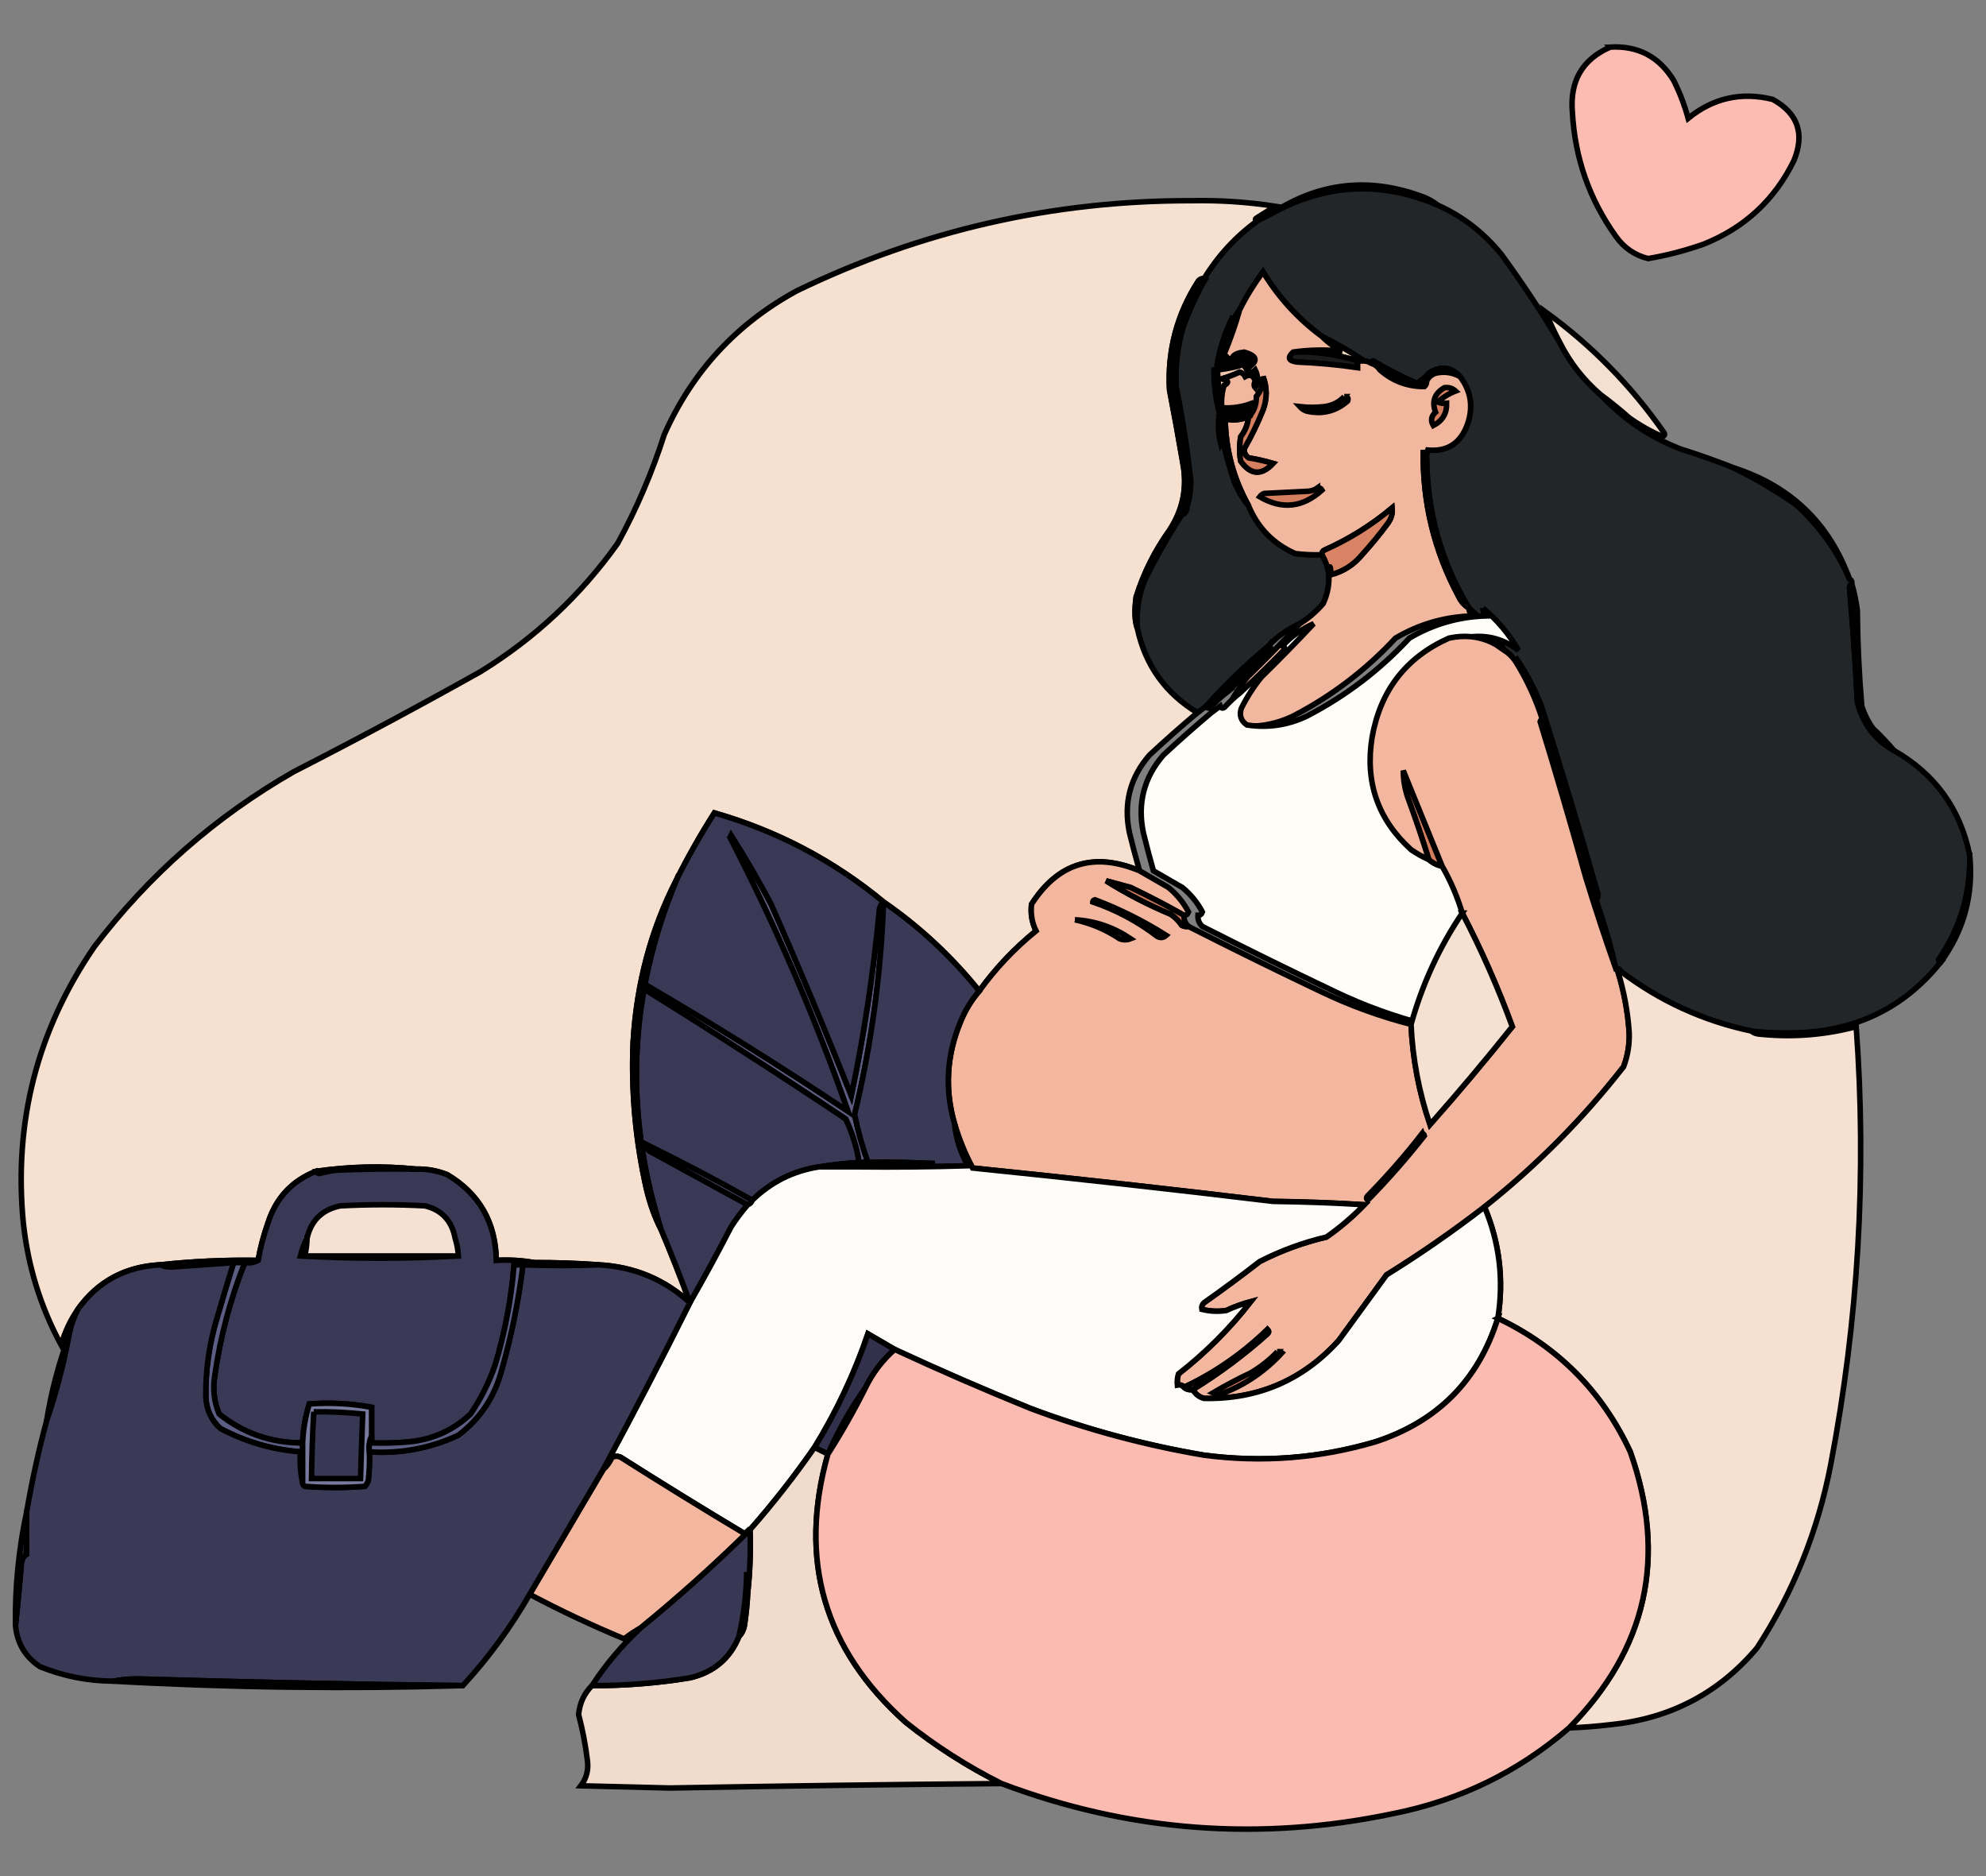 <svg width="360" height="340" xmlns="http://www.w3.org/2000/svg" viewBox="0 0 360 340" clip-rule="evenodd" version="1.1">
 <rect x="0" y="0" width="360" height="340" fill="#808080" stroke="none"/>
 <path stroke="null" id="svg_4" d="m291.889,8.532c5.035,-0.274 8.868,1.744 11.499,6.052c1.101,2.201 1.973,4.487 2.623,6.859c4.535,-3.689 9.647,-4.833 15.332,-3.429c4.563,2.522 5.838,6.221 3.833,11.095c-3.49,7.121 -8.937,12.164 -16.34,15.13c-3.284,1.162 -6.649,2.037 -10.087,2.623c-2.425,-0.604 -4.378,-1.948 -5.85,-4.035c-4.781,-6.682 -7.404,-14.146 -7.868,-22.392c-0.512,-5.71 1.771,-9.677 6.859,-11.902z" fill="#fcbcb2"/>

 <path stroke="null" id="svg_6" d="m260.621,37.178c-10.329,-4.429 -20.415,-3.891 -30.26,1.614c8.699,-5.787 17.978,-6.796 27.839,-3.026c0.9,0.38 1.707,0.851 2.421,1.412l0,0z" fill="#0e0f10"/>

 <path stroke="null" id="svg_8" d="m260.621,37.178c4.499,2.024 8.331,4.982 11.499,8.876c3.825,5.232 7.387,10.611 10.692,16.138c1.808,3.558 4.228,6.651 7.262,9.28c4.047,4.383 8.888,7.678 14.525,9.885c3.312,1.036 6.54,2.18 9.683,3.429c3.736,1.818 7.5,4.037 11.297,6.657c4.349,4.004 7.577,8.509 9.683,13.516c0.339,0.138 0.472,0.407 0.403,0.807c-0.25,0.168 -0.387,0.437 -0.403,0.807c0.605,6.843 1.077,13.702 1.412,20.577c0.956,3.94 3.175,6.899 6.657,8.876c7.436,4.245 12.007,10.566 13.718,18.963c0.19,6.902 -1.695,13.223 -5.648,18.963c0.048,0.245 0.186,0.379 0.403,0.403c-6.165,7.723 -14.234,11.96 -24.208,12.709c-3.369,0.231 -6.73,0.164 -10.087,-0.202c-8.751,-1.841 -16.687,-5.473 -23.804,-10.893c-0.137,-0.338 -0.407,-0.473 -0.807,-0.403c-0.968,-4.246 -2.179,-8.415 -3.631,-12.507c0.444,-0.444 0.508,-0.982 0.202,-1.614c-3.199,-11.211 -6.56,-22.373 -10.087,-33.487c-1.166,-3.003 -2.643,-5.827 -4.438,-8.473c-0.161,0.092 -0.23,0.227 -0.202,0.403c-0.529,-0.796 -1.198,-1.468 -2.017,-2.017c-1.674,-2.933 -3.825,-5.488 -6.455,-7.666c-4.995,-8.278 -7.553,-17.289 -7.666,-27.032c-0.065,-0.554 0.004,-1.092 0.202,-1.614c3.615,0.335 6.036,-1.279 7.262,-4.842c1.009,-3.082 0.541,-5.906 -1.412,-8.473c-1.662,-1.779 -3.546,-1.981 -5.648,-0.605c-0.625,0.763 -1.368,1.369 -2.219,1.816c-2.711,-1.187 -5.334,-2.532 -7.868,-4.035c-0.246,0.05 -0.379,0.184 -0.403,0.403c-0.359,-0.246 -0.763,-0.38 -1.21,-0.403c-2.449,-1.637 -5.003,-3.117 -7.666,-4.438c-4.329,-3.185 -7.892,-7.086 -10.692,-11.7c-1.618,2.163 -3.03,4.449 -4.236,6.859c-0.479,0.634 -0.882,1.307 -1.21,2.017c0.026,-0.177 -0.041,-0.311 -0.202,-0.403c-1.243,2.586 -2.117,5.276 -2.623,8.069c1.901,-0.209 3.784,-0.411 5.648,-0.605c-2.113,0.556 -4.197,1.161 -6.254,1.816c-0.03,2.672 0.306,5.295 1.009,7.868c-0.324,1.793 -0.257,3.608 0.202,5.447c0.195,-0.382 0.262,-0.786 0.202,-1.21c0.602,2.673 1.342,5.363 2.219,8.069c0.681,1.638 1.557,3.118 2.623,4.438c1.662,4.015 4.486,6.907 8.473,8.674c1.61,0.201 3.224,0.269 4.842,0.202c0.577,1.02 0.98,2.096 1.21,3.228c0.178,1.982 -0.161,3.864 -1.009,5.648c-1.251,1.458 -2.663,2.668 -4.236,3.631c-2.171,0.95 -4.055,2.295 -5.648,4.035c-3.99,3.318 -7.757,6.949 -11.297,10.893c-0.538,0.403 -1.076,0.807 -1.614,1.21c-5.845,-3.555 -9.476,-8.666 -10.893,-15.332c-0.237,-3.073 0.234,-6.032 1.412,-8.876c2.026,-4.056 4.245,-7.957 6.657,-11.7c0.555,-0.1 0.892,-0.638 1.009,-1.614c0.392,-1.451 0.594,-2.931 0.605,-4.438c-0.615,-5.688 -1.489,-11.336 -2.623,-16.945c-0.227,-3.696 0.176,-7.327 1.21,-10.893c1.068,-2.941 2.346,-5.765 3.833,-8.473c0,-0.134 0,-0.269 0,-0.403c2.531,-4.145 5.759,-7.641 9.683,-10.49c0.815,-0.415 1.622,-0.819 2.421,-1.21c9.844,-5.505 19.931,-6.043 30.26,-1.614l0,-0z" fill="#222629"/>

 <path stroke="null" id="svg_10" d="m227.941,40.002c-3.924,2.849 -7.152,6.345 -9.683,10.49c-0.402,-0.035 -0.738,0.1 -1.009,0.403c-3.891,6.024 -5.64,12.614 -5.245,19.77c0.859,4.429 1.666,8.867 2.421,13.314c0.821,4.364 0.014,8.399 -2.421,12.104c-2.658,3.701 -4.675,7.736 -6.052,12.104c-0.329,2.451 -0.261,4.334 0.202,5.648c1.418,6.666 5.049,11.776 10.893,15.332c-2.933,2.46 -5.825,5.015 -8.674,7.666c-3.54,4.072 -4.75,8.779 -3.631,14.121c0.566,2.303 1.172,4.589 1.816,6.859c-8.247,-3.437 -14.77,-1.42 -19.568,6.052c-0.2,1.729 0.069,3.343 0.807,4.842c-3.954,3.212 -7.383,6.843 -10.288,10.893c-5.023,-6.235 -10.806,-11.614 -17.349,-16.138c-9.022,-7.472 -19.244,-12.851 -30.663,-16.138c-2.507,3.941 -4.793,7.975 -6.859,12.104c-4.62,9.002 -7.243,18.82 -7.868,29.453c-0.377,8.979 0.43,17.856 2.421,26.628c0.671,2.775 1.545,5.196 2.623,7.262c1.846,4.37 3.594,8.808 5.245,13.314c-4.637,-4.24 -10.151,-6.526 -16.542,-6.859c-3.894,-0.282 -7.794,-0.416 -11.7,-0.403c-2.209,-0.399 -4.495,-0.533 -6.859,-0.403c-0.111,-6.887 -3.07,-12.064 -8.876,-15.533c-1.816,-0.723 -3.699,-1.059 -5.648,-1.009c-6.019,-0.615 -12.071,-0.481 -18.156,0.403c-4.334,1.712 -7.226,4.806 -8.674,9.28c-0.796,2.242 -1.401,4.528 -1.816,6.859c-5.937,-0.099 -11.855,0.17 -17.752,0.807c-6.346,0.322 -11.322,3.012 -14.928,8.069c-1.348,1.941 -2.356,4.093 -3.026,6.455c-3.743,-6.925 -6.029,-14.322 -6.859,-22.19c-1.75,-18.287 2.554,-34.963 12.911,-50.029c9.901,-12.995 21.938,-23.552 36.11,-31.672c11.438,-5.853 22.735,-11.905 33.891,-18.156c9.836,-6.07 18.107,-13.804 24.813,-23.199c3.446,-6.297 6.27,-12.887 8.473,-19.77c5.066,-11.387 13.069,-20.062 24.006,-26.023c22.584,-10.946 46.455,-16.393 71.615,-16.34c5.074,-0.101 10.119,0.235 15.13,1.009c-1.077,0.673 -2.15,1.345 -3.228,2.017c-0.5,0.278 -0.5,0.48 0,0.605l-0,0z" fill="#f6e1d1"/>

 <path stroke="null" id="svg_12" d="m224.713,56.14c-0.775,2.729 -1.717,5.419 -2.824,8.069c0.3,0.275 0.568,0.544 0.807,0.807c-0.592,0.32 -1.13,0.32 -1.614,0c0.81,-2.296 1.617,-4.582 2.421,-6.859c0.328,-0.711 0.731,-1.383 1.21,-2.017l0,0z" fill="#efdac9"/>

 <path stroke="null" id="svg_14" d="m239.641,60.982c2.663,1.321 5.217,2.801 7.666,4.438c-0.403,0 -0.807,0 -1.21,0c-3.789,-1.214 -7.69,-1.752 -11.7,-1.614c2.667,-0.401 5.624,-0.468 8.876,-0.202c-1.38,-0.685 -2.59,-1.559 -3.631,-2.623l-0,0z" fill="#edd8c2"/>

 <path stroke="null" id="svg_16" d="m290.074,71.472c-3.034,-2.629 -5.455,-5.721 -7.262,-9.28c-1.005,-1.871 -1.88,-3.754 -2.623,-5.648c8.356,6.068 15.481,13.331 21.383,21.787c0.278,0.336 0.21,0.604 -0.202,0.807c-2.146,-0.939 -4.164,-2.082 -6.052,-3.429c-1.707,-1.508 -3.454,-2.92 -5.245,-4.236l0,0z" fill="#f4e0d0"/>

 <path stroke="null" id="svg_18" d="m234.396,63.806c4.01,-0.138 7.912,0.4 11.7,1.614c0,0.403 0,0.807 0,1.21c-3.611,-0.523 -7.242,-0.859 -10.893,-1.009c-1.626,-0.186 -1.896,-0.791 -0.807,-1.816l0,0z" fill="#1b1a1c"/>

 <path stroke="null" id="svg_20" d="m223.503,58.158c-0.804,2.277 -1.611,4.563 -2.421,6.859c0.484,0.32 1.022,0.32 1.614,0c0.4,0.069 0.669,-0.065 0.807,-0.403c1.084,-0.066 2.159,0.001 3.228,0.202c0.537,0.269 0.537,0.538 0,0.807c-1.956,0.729 -3.973,1.2 -6.052,1.412c0.121,2.425 0.323,4.846 0.605,7.262c0.497,0.245 1.034,0.38 1.614,0.403c1.408,-0.313 2.82,-0.582 4.236,-0.807c-0.113,0.516 -0.383,0.919 -0.807,1.21c-1.737,0.255 -3.485,0.456 -5.245,0.605c0.381,1.097 0.515,2.24 0.403,3.429c0.06,0.424 -0.007,0.828 -0.202,1.21c-0.459,-1.839 -0.526,-3.654 -0.202,-5.447c-0.703,-2.573 -1.039,-5.195 -1.009,-7.868c2.056,-0.654 4.141,-1.26 6.254,-1.816c-1.864,0.194 -3.747,0.396 -5.648,0.605c0.505,-2.794 1.379,-5.483 2.623,-8.069c0.161,0.092 0.228,0.227 0.202,0.403l0,0z" fill="#14100f"/>

 <path stroke="null" id="svg_22" d="m250.131,67.034c1.925,0.759 3.805,1.633 5.648,2.623c1.077,0.336 2.017,0.134 2.824,-0.605c0.036,0.402 -0.101,0.738 -0.403,1.009c-3.066,0.013 -5.757,-0.995 -8.069,-3.026l-0,0z" fill="#ead8c9"/>

 <path stroke="null" id="svg_24" d="m218.258,50.492c0,0.134 0,0.269 0,0.403c-4.515,6.087 -6.33,12.945 -5.447,20.577c0.608,3.642 1.281,7.274 2.017,10.893c0.392,3.679 0.19,7.31 -0.605,10.893c-2.412,3.744 -4.631,7.644 -6.657,11.7c-1.179,2.844 -1.649,5.803 -1.412,8.876c-0.463,-1.315 -0.531,-3.197 -0.202,-5.648c1.377,-4.368 3.394,-8.402 6.052,-12.104c2.434,-3.705 3.241,-7.74 2.421,-12.104c-0.755,-4.447 -1.562,-8.885 -2.421,-13.314c-0.395,-7.155 1.354,-13.745 5.245,-19.77c0.271,-0.303 0.607,-0.438 1.009,-0.403l-0,0z" fill="#f5f3ed"/>

 <path stroke="null" id="svg_26" d="m227.134,73.893c-1.416,0.225 -2.829,0.494 -4.236,0.807c-0.579,-0.024 -1.117,-0.158 -1.614,-0.403c-0.282,-2.416 -0.484,-4.837 -0.605,-7.262c2.079,-0.212 4.096,-0.683 6.052,-1.412c0.537,-0.269 0.537,-0.538 0,-0.807c-1.069,-0.201 -2.144,-0.268 -3.228,-0.202c0.318,-0.426 0.99,-0.695 2.017,-0.807c2.501,0.706 2.635,1.714 0.403,3.026c0.464,0.704 1.001,0.771 1.614,0.202c0.537,1.076 0.537,2.152 0,3.228c-0.258,-0.29 -0.258,-0.693 0,-1.21c-0.339,-1.013 -0.944,-1.282 -1.816,-0.807c-0.21,-0.41 -0.545,-0.679 -1.009,-0.807c-1.045,0.483 -2.121,0.886 -3.228,1.21c1.25,0.28 1.384,0.683 0.403,1.21c-0.398,1.319 -0.533,2.664 -0.403,4.035c1.889,0.127 3.704,-0.142 5.447,-0.807c0.186,0.24 0.254,0.509 0.202,0.807l-0,-0z" fill="#f0c6af"/>

 <path stroke="null" id="svg_28" d="m248.517,65.823c0.024,-0.219 0.157,-0.353 0.403,-0.403c2.534,1.502 5.156,2.847 7.868,4.035c0.851,-0.447 1.594,-1.052 2.219,-1.816c2.102,-1.376 3.986,-1.174 5.648,0.605c-1.372,-0.76 -2.852,-0.962 -4.438,-0.605c-0.734,0.266 -1.275,0.737 -1.614,1.412c-0.807,0.74 -1.747,0.941 -2.824,0.605c-1.844,-0.989 -3.724,-1.863 -5.648,-2.623c-0.379,-0.595 -0.916,-0.998 -1.614,-1.21l-0,0z" fill="#0f0a0a"/>

 <path stroke="null" id="svg_30" d="m218.258,50.895c-1.487,2.707 -2.765,5.531 -3.833,8.473c-1.034,3.566 -1.438,7.197 -1.21,10.893c1.133,5.609 2.008,11.257 2.623,16.945c-0.011,1.507 -0.213,2.987 -0.605,4.438c-0.117,0.976 -0.453,1.514 -1.009,1.614c0.795,-3.583 0.997,-7.214 0.605,-10.893c-0.737,-3.62 -1.409,-7.251 -2.017,-10.893c-0.884,-7.631 0.932,-14.49 5.447,-20.577l-0,0z" fill="#151414"/>

 <path stroke="null" id="svg_32" d="m239.641,60.982c1.041,1.063 2.251,1.937 3.631,2.623c-3.252,-0.266 -6.209,-0.199 -8.876,0.202c-1.089,1.024 -0.819,1.63 0.807,1.816c3.651,0.149 7.282,0.485 10.893,1.009c0,-0.403 0,-0.807 0,-1.21c0.403,0 0.807,0 1.21,0c0.448,0.023 0.851,0.157 1.21,0.403c0.698,0.212 1.235,0.616 1.614,1.21c2.312,2.031 5.003,3.039 8.069,3.026c0.303,-0.271 0.44,-0.607 0.403,-1.009c0.339,-0.675 0.88,-1.146 1.614,-1.412c1.586,-0.357 3.066,-0.155 4.438,0.605c1.953,2.566 2.421,5.391 1.412,8.473c-1.227,3.563 -3.647,5.177 -7.262,4.842c-0.198,0.522 -0.266,1.06 -0.202,1.614c-0.319,-0.447 -0.52,-0.985 -0.605,-1.614c-0.173,9.439 1.977,18.315 6.455,26.628c0.424,0.855 1.029,1.527 1.816,2.017c0.004,0.612 0.274,1.083 0.807,1.412c-5.076,0.123 -9.784,1.469 -14.121,4.035c-5.382,5.791 -11.571,10.498 -18.559,14.121c-3.466,1.657 -7.097,2.194 -10.893,1.614c-1.092,-0.752 -1.429,-1.761 -1.009,-3.026c1.009,-2.02 2.219,-3.903 3.631,-5.648c3.252,-3.185 6.415,-6.413 9.481,-9.683c1.573,-0.963 2.986,-2.173 4.236,-3.631c0.847,-1.784 1.186,-3.667 1.009,-5.648c0.218,-1.482 0.355,-1.347 0.403,0.403c2.251,-0.591 4.135,-1.801 5.648,-3.631c1.642,-1.809 3.191,-3.691 4.64,-5.648c0.641,-0.867 0.912,-1.809 0.807,-2.824c-3.736,3.127 -7.835,5.682 -12.306,7.666c-0.323,0.184 -0.456,0.453 -0.403,0.807c-1.618,0.067 -3.232,-0 -4.842,-0.202c-3.986,-1.768 -6.81,-4.659 -8.473,-8.674c-2.737,-4.896 -4.149,-10.141 -4.236,-15.735c1.426,0.323 2.836,0.188 4.236,-0.403c-0.113,1.352 -0.585,2.563 -1.412,3.631c-0.269,1.48 -0.269,2.959 0,4.438c1.787,2.506 3.736,2.64 5.85,0.403c-1.456,-0.422 -2.937,-0.759 -4.438,-1.009c-0.561,-0.386 -0.831,-0.924 -0.807,-1.614c1.291,-2.249 2.437,-4.603 3.429,-7.061c0.75,-2.035 0.75,-4.052 0,-6.052c0.036,1.394 -0.367,2.605 -1.21,3.631c0.02,1.281 -0.315,2.357 -1.009,3.228c-0.133,0 -0.27,0 -0.403,0c0.424,-0.291 0.694,-0.695 0.807,-1.21c0.052,-0.298 -0.016,-0.567 -0.202,-0.807c-1.743,0.665 -3.557,0.934 -5.447,0.807c-0.129,-1.371 0.005,-2.716 0.403,-4.035c0.981,-0.527 0.846,-0.93 -0.403,-1.21c1.107,-0.324 2.183,-0.727 3.228,-1.21c0.464,0.128 0.799,0.397 1.009,0.807c0.871,-0.475 1.477,-0.206 1.816,0.807c-0.258,0.517 -0.258,0.921 0,1.21c0.537,-1.076 0.537,-2.152 0,-3.228c-0.613,0.569 -1.15,0.502 -1.614,-0.202c2.231,-1.312 2.098,-2.32 -0.403,-3.026c-1.027,0.112 -1.7,0.381 -2.017,0.807c-0.138,0.338 -0.407,0.473 -0.807,0.403c-0.238,-0.263 -0.507,-0.532 -0.807,-0.807c1.107,-2.65 2.049,-5.34 2.824,-8.069c1.206,-2.41 2.618,-4.696 4.236,-6.859c2.8,4.615 6.363,8.515 10.692,11.7l0,0z" fill="#f2b79f"/>

 <path stroke="null" id="svg_34" d="m261.831,70.262c0.779,-0.109 1.452,0.093 2.017,0.605c-1.21,0.47 -2.288,1.143 -3.228,2.017c0.52,0.198 1.061,0.265 1.614,0.202c0.048,1.84 -0.759,3.185 -2.421,4.035c-0.516,-0.897 -0.383,-1.704 0.403,-2.421c-0.706,-1.948 -0.169,-3.428 1.614,-4.438l0,0z" fill="#d47d5f"/>

 <path stroke="null" id="svg_36" d="m243.676,71.875c0.617,0.007 0.819,0.276 0.605,0.807c-2.142,1.874 -4.632,2.48 -7.464,1.816c-0.472,-0.169 -0.876,-0.438 -1.21,-0.807c1.461,0.163 2.941,0.163 4.438,0c1.456,-0.19 2.667,-0.796 3.631,-1.816z" fill="#16100f"/>

 <path stroke="null" id="svg_38" d="m226.327,75.103c0.133,0 0.27,0 0.403,0c0,0.269 -0.133,0.403 -0.403,0.403c-1.4,0.592 -2.811,0.727 -4.236,0.403c0.088,5.594 1.5,10.839 4.236,15.735c-1.065,-1.321 -1.941,-2.8 -2.623,-4.438c-0.877,-2.706 -1.617,-5.396 -2.219,-8.069c0.112,-1.189 -0.023,-2.332 -0.403,-3.429c1.76,-0.149 3.509,-0.351 5.245,-0.605l0,-0z" fill="#f2dfcd"/>

 <path stroke="null" id="svg_40" d="m226.327,75.507c0.27,0 0.403,-0.134 0.403,-0.403c0.694,-0.871 1.029,-1.947 1.009,-3.228c0.843,-1.026 1.247,-2.237 1.21,-3.631c0.75,2 0.75,4.017 0,6.052c-0.993,2.457 -2.138,4.811 -3.429,7.061c-0.024,0.69 0.246,1.228 0.807,1.614c1.501,0.25 2.982,0.586 4.438,1.009c-2.114,2.237 -4.063,2.102 -5.85,-0.403c-0.269,-1.48 -0.269,-2.959 0,-4.438c0.827,-1.068 1.299,-2.279 1.412,-3.631l0,0z" fill="#d67f60"/>

 <path stroke="null" id="svg_42" d="m238.834,88.417c0.355,-0.053 0.621,0.082 0.807,0.403c-3.502,3.174 -7.266,3.578 -11.297,1.21c0.214,-0.279 0.48,-0.481 0.807,-0.605c2.691,-0.134 5.378,-0.269 8.069,-0.403c0.629,-0.085 1.166,-0.286 1.614,-0.605l0,0z" fill="#d47f60"/>

 <path stroke="null" id="svg_44" d="m258.604,83.172c0.113,9.743 2.671,18.754 7.666,27.032c-0.787,-0.491 -1.392,-1.163 -1.816,-2.017c-4.478,-8.313 -6.629,-17.189 -6.455,-26.628c0.085,0.629 0.286,1.166 0.605,1.614l0,0z" fill="#ecd3c0"/>

 <path stroke="null" id="svg_46" d="m314.281,84.786c10.317,3.322 17.309,10.047 20.98,20.173c-2.106,-5.007 -5.334,-9.512 -9.683,-13.516c-3.797,-2.62 -7.561,-4.84 -11.297,-6.657z" fill="#121213"/>

 <path stroke="null" id="svg_48" d="m240.851,103.749c-0.23,-1.132 -0.633,-2.208 -1.21,-3.228c-0.052,-0.353 0.081,-0.623 0.403,-0.807c4.47,-1.983 8.57,-4.539 12.306,-7.666c0.105,1.016 -0.165,1.957 -0.807,2.824c-1.448,1.957 -2.998,3.84 -4.64,5.648c-1.513,1.83 -3.397,3.04 -5.648,3.631c-0.048,-1.75 -0.186,-1.885 -0.403,-0.403l-0,-0z" fill="#d88364"/>

 <path stroke="null" id="svg_50" d="m229.958,117.063c0.416,0.16 0.48,0.429 0.202,0.807c-2.57,2.637 -5.193,5.192 -7.868,7.666c-0.177,0.026 -0.311,-0.041 -0.403,-0.202c1.293,-1.158 2.436,-2.435 3.429,-3.833c1.751,-1.279 3.296,-2.758 4.64,-4.438z" fill="#dfa991"/>

 <path stroke="null" id="svg_52" d="m268.791,110.204c2.631,2.178 4.781,4.733 6.455,7.666c-2.965,-2.29 -6.33,-3.029 -10.087,-2.219c-7.767,3.472 -12.406,9.457 -13.919,17.954c-1.319,8.112 1.033,14.903 7.061,20.375c1.033,0.717 2.11,1.322 3.228,1.816c0.694,0.615 1.501,1.019 2.421,1.21c1.529,2.658 2.74,5.483 3.631,8.473c-4.164,6.181 -7.258,12.905 -9.28,20.173c-5.556,-1.427 -10.938,-3.377 -16.138,-5.85c-8.154,-3.875 -16.222,-7.842 -24.208,-11.902c-0.582,-0.533 -0.851,-1.205 -0.807,-2.017c0.402,0.012 0.671,-0.19 0.807,-0.605c-0.9,-1.709 -2.11,-3.189 -3.631,-4.438c-1.787,-1.025 -3.535,-2.034 -5.245,-3.026c-0.644,-2.269 -1.249,-4.556 -1.816,-6.859c-1.119,-5.342 0.091,-10.049 3.631,-14.121c2.85,-2.651 5.741,-5.206 8.674,-7.666c0.538,-0.403 1.076,-0.807 1.614,-1.21c0.16,0.414 0.429,0.481 0.807,0.202c0.899,-0.968 1.841,-1.843 2.824,-2.623c2.675,-2.474 5.297,-5.029 7.868,-7.666c0.278,-0.378 0.214,-0.647 -0.202,-0.807c1.594,-1.74 3.478,-3.084 5.648,-4.035c-3.066,3.27 -6.229,6.498 -9.481,9.683c-1.412,1.746 -2.622,3.629 -3.631,5.648c-0.42,1.265 -0.084,2.274 1.009,3.026c3.797,0.581 7.428,0.043 10.893,-1.614c6.988,-3.623 13.177,-8.33 18.559,-14.121c4.337,-2.566 9.046,-3.911 14.121,-4.035c-0.533,-0.329 -0.803,-0.8 -0.807,-1.412l0,-0z" fill="#fefdf8"/>

 <path stroke="null" id="svg_54" d="m335.665,105.766c0.46,1.58 0.799,3.194 1.009,4.842c0.044,5.799 0.315,11.582 0.807,17.349c0.46,1.457 1.134,2.802 2.017,4.035c1.36,1.292 2.639,2.637 3.833,4.035c-3.482,-1.977 -5.701,-4.936 -6.657,-8.876c-0.335,-6.875 -0.807,-13.733 -1.412,-20.577c0.016,-0.37 0.153,-0.639 0.403,-0.807l0,0z" fill="#111212"/>

 <path stroke="null" id="svg_56" d="m229.958,117.063c-1.344,1.68 -2.889,3.16 -4.64,4.438c-0.994,1.398 -2.137,2.675 -3.429,3.833c0.092,0.161 0.227,0.228 0.403,0.202c-0.983,0.78 -1.925,1.654 -2.824,2.623c-0.378,0.279 -0.647,0.212 -0.807,-0.202c3.54,-3.945 7.307,-7.576 11.297,-10.893z" fill="#f7ddc9"/>

 <path stroke="null" id="svg_58" d="m279.584,130.377c3.389,10.839 6.617,21.733 9.683,32.68c1.452,4.092 2.663,8.261 3.631,12.507c-1.92,-5.424 -3.736,-10.938 -5.447,-16.542c-2.635,-9.446 -5.39,-18.86 -8.271,-28.242c0.048,-0.245 0.186,-0.379 0.403,-0.403l0,-0z" fill="#e7d2c0"/>

 <path stroke="null" id="svg_60" d="m289.267,163.058c-3.066,-10.948 -6.294,-21.841 -9.683,-32.68c-1.178,-3.704 -2.792,-7.201 -4.842,-10.49c-0.028,-0.177 0.04,-0.311 0.202,-0.403c1.795,2.646 3.272,5.47 4.438,8.473c3.526,11.114 6.887,22.277 10.087,33.487c0.307,0.632 0.242,1.17 -0.202,1.614z" fill="#0f0b0b"/>

 <path stroke="null" id="svg_62" d="m261.428,157.006c-0.92,-0.192 -1.727,-0.595 -2.421,-1.21c-1.174,-3.799 -2.453,-7.565 -3.833,-11.297c-0.533,-1.592 -0.803,-3.206 -0.807,-4.842c2.352,5.78 4.704,11.562 7.061,17.349l0,-0z" fill="#d37d5f"/>

 <path stroke="null" id="svg_64" d="m272.725,117.87c0.819,0.549 1.489,1.221 2.017,2.017c2.05,3.289 3.663,6.786 4.842,10.49c-0.218,0.024 -0.355,0.159 -0.403,0.403c2.881,9.383 5.636,18.796 8.271,28.242c1.711,5.604 3.526,11.118 5.447,16.542c0.399,-0.069 0.67,0.065 0.807,0.403c-0.178,-0.026 -0.311,0.041 -0.403,0.202c1.085,3.544 1.759,7.175 2.017,10.893c0.089,2.155 -0.25,4.24 -1.009,6.254c-7.387,9.471 -15.792,17.944 -25.216,25.418c-5.693,4.397 -11.612,8.498 -17.752,12.306c-2.893,3.967 -5.782,7.935 -8.674,11.902c-6.508,7.186 -14.646,10.683 -24.409,10.49c-0.934,-0.259 -1.606,-0.797 -2.017,-1.614c4.764,-2.94 9.272,-6.302 13.516,-10.087c0.27,-0.269 0.27,-0.538 0,-0.807c-4.47,4.351 -9.512,7.847 -15.13,10.49c-0.286,-0.365 -0.69,-0.499 -1.21,-0.403c-0.065,-0.685 0.002,-1.358 0.202,-2.017c4.909,-3.833 9.28,-8.204 13.113,-13.113c-1.481,0.397 -2.958,0.935 -4.438,1.614c-1.494,0.234 -2.973,0.166 -4.438,-0.202c-0.088,-0.474 0.046,-0.878 0.403,-1.21c3.419,-2.41 6.782,-4.898 10.087,-7.464c3.853,-1.972 7.888,-3.451 12.104,-4.438c2.465,-1.723 4.749,-3.673 6.859,-5.85c-5.507,-0.336 -11.023,-0.538 -16.542,-0.605c-18.14,-2.184 -36.295,-4.201 -54.467,-6.052c-1.362,-2.547 -2.438,-5.17 -3.228,-7.868c-1.847,-6.253 -1.511,-12.44 1.009,-18.559c0.85,-2.11 1.993,-3.993 3.429,-5.648c2.905,-4.05 6.334,-7.682 10.288,-10.893c-0.738,-1.498 -1.007,-3.112 -0.807,-4.842c4.798,-7.472 11.321,-9.489 19.568,-6.052c1.71,0.992 3.458,2.001 5.245,3.026c1.521,1.25 2.731,2.729 3.631,4.438c-0.136,0.416 -0.405,0.617 -0.807,0.605c-3.143,-1.774 -6.37,-3.455 -9.683,-5.043c-1.523,-0.421 -3.003,-0.824 -4.438,-1.21c3.723,2.332 7.623,4.35 11.7,6.052c0.807,0.538 1.48,1.21 2.017,2.017c0.382,0.195 0.786,0.262 1.21,0.202c7.986,4.06 16.054,8.027 24.208,11.902c5.201,2.474 10.583,4.424 16.138,5.85c0.286,6.21 1.432,12.262 3.429,18.156c5.128,-5.799 10.103,-11.717 14.928,-17.752c-2.586,-7.056 -5.612,-13.915 -9.078,-20.577c-0.892,-2.99 -2.102,-5.814 -3.631,-8.473c-2.356,-5.786 -4.708,-11.569 -7.061,-17.349c0.004,1.636 0.274,3.249 0.807,4.842c1.38,3.732 2.659,7.498 3.833,11.297c-1.118,-0.493 -2.195,-1.099 -3.228,-1.816c-6.028,-5.471 -8.38,-12.263 -7.061,-20.375c1.513,-8.497 6.153,-14.482 13.919,-17.954c3.756,-0.81 7.121,-0.071 10.087,2.219l0,-0z" fill="#f2b79e"/>

 <path stroke="null" id="svg_66" d="m214.626,165.882c-0.044,0.813 0.225,1.485 0.807,2.017c-0.424,0.06 -0.828,-0.007 -1.21,-0.202c-0.538,-0.807 -1.21,-1.48 -2.017,-2.017c-4.077,-1.702 -7.978,-3.72 -11.7,-6.052c1.436,0.386 2.915,0.79 4.438,1.21c3.313,1.588 6.541,3.27 9.683,5.043z" fill="#d0795b"/>

 <path stroke="null" id="svg_68" d="m194.857,166.689c3.59,0.188 6.953,1.332 10.087,3.429c-0.673,0.269 -1.345,0.269 -2.017,0c-2.457,-1.65 -5.147,-2.793 -8.069,-3.429z" fill="#c87457"/>

 <path stroke="null" id="svg_70" d="m265.059,165.479c3.466,6.662 6.492,13.52 9.078,20.577c-4.825,6.036 -9.8,11.953 -14.928,17.752c-1.997,-5.894 -3.143,-11.946 -3.429,-18.156c2.021,-7.268 5.116,-13.992 9.28,-20.173l-0,0z" fill="#f5e1d1"/>

 <path stroke="null" id="svg_72" d="m198.084,163.461c0.024,-0.219 0.159,-0.353 0.403,-0.403c4.512,1.718 8.816,3.87 12.911,6.455c-0.493,0.449 -1.031,0.517 -1.614,0.202c-3.552,-2.718 -7.452,-4.802 -11.7,-6.254l-0,0z" fill="#cc7659"/>

 <path stroke="null" id="svg_74" d="m357.048,154.989c0.706,7.151 -1.041,13.606 -5.245,19.366c-0.218,-0.024 -0.355,-0.159 -0.403,-0.403c3.954,-5.74 5.838,-12.061 5.648,-18.963z" fill="#070809"/>

 <path stroke="null" id="svg_76" d="m293.705,175.969c7.117,5.421 15.053,9.052 23.804,10.893c0.331,0.367 1.001,0.568 2.017,0.605c5.741,0.535 11.39,0.064 16.945,-1.412c1.945,26.714 0.399,53.208 -4.64,79.482c-2.316,11.938 -6.754,22.966 -13.314,33.084c-6.875,8.179 -15.683,12.819 -26.427,13.919c-2.55,0.309 -5.104,0.51 -7.666,0.605c14.109,-14.297 17.809,-30.973 11.095,-50.029c-5.12,-10.968 -13.121,-19.037 -24.006,-24.208c1.114,-6.976 0.307,-13.7 -2.421,-20.173c9.425,-7.474 17.829,-15.947 25.216,-25.418c0.759,-2.014 1.097,-4.098 1.009,-6.254c-0.258,-3.719 -0.932,-7.35 -2.017,-10.893c0.093,-0.161 0.226,-0.228 0.403,-0.202z" fill="#f5e0d1"/>

 <path stroke="null" id="svg_78" d="m160.159,163.461c-0.443,12.983 -2.191,25.827 -5.245,38.531c0.607,2.962 1.414,5.854 2.421,8.674c-0.538,0 -1.076,0 -1.614,0c-0.427,-2.744 -1.234,-5.366 -2.421,-7.868c-11.967,-8.001 -24.071,-15.802 -36.312,-23.401c0.202,-0.202 0.403,-0.403 0.605,-0.605c12.274,7.178 24.311,14.709 36.11,22.594c-5.925,-16.938 -13.053,-33.48 -21.383,-49.626c0.067,-0.134 0.134,-0.269 0.202,-0.403c2.582,4.064 5.003,8.234 7.262,12.507c5.064,11.473 9.906,23.039 14.525,34.698c2.304,-10.987 3.985,-22.082 5.043,-33.286c0.028,-0.801 0.297,-1.406 0.807,-1.816z" fill="#5c5c80"/>

 <path stroke="null" id="svg_80" d="m160.159,163.461c-0.51,0.409 -0.779,1.014 -0.807,1.816c-1.058,11.204 -2.739,22.299 -5.043,33.286c-4.619,-11.658 -9.46,-23.224 -14.525,-34.698c-2.26,-4.273 -4.681,-8.443 -7.262,-12.507c-0.067,0.134 -0.134,0.269 -0.202,0.403c8.331,16.146 15.458,32.688 21.383,49.626c-11.799,-7.885 -23.836,-15.416 -36.11,-22.594c-0.202,0.202 -0.403,0.403 -0.605,0.605c12.241,7.599 24.345,15.399 36.312,23.401c1.187,2.501 1.994,5.124 2.421,7.868c-2.489,0.169 -4.91,0.438 -7.262,0.807c-4.668,0.721 -8.703,2.738 -12.104,6.052c-6.056,-3.404 -12.444,-6.767 -19.164,-10.087c-0.036,0.651 0.301,1.122 1.009,1.412c5.821,3.178 11.604,6.338 17.349,9.481c-1.103,1.261 -2.112,2.606 -3.026,4.035c-2.397,4.662 -4.885,9.234 -7.464,13.718c-1.651,-4.506 -3.399,-8.944 -5.245,-13.314c-6.763,-21.485 -5.821,-42.6 2.824,-63.344c2.066,-4.129 4.352,-8.163 6.859,-12.104c11.42,3.287 21.641,8.667 30.663,16.138l0,0z" fill="#393855"/>

 <path stroke="null" id="svg_82" d="m122.637,159.427c-8.645,20.744 -9.587,41.858 -2.824,63.344c-1.078,-2.067 -1.952,-4.487 -2.623,-7.262c-1.991,-8.773 -2.798,-17.649 -2.421,-26.628c0.625,-10.633 3.247,-20.45 7.868,-29.453l0,0z" fill="#eae7e7"/>

 <path stroke="null" id="svg_84" d="m160.159,163.461c6.543,4.524 12.326,9.904 17.349,16.138c-1.437,1.655 -2.58,3.538 -3.429,5.648c-2.52,6.12 -2.856,12.306 -1.009,18.559c0.282,2.66 1.089,5.149 2.421,7.464c-6.589,0.202 -13.178,0.269 -19.77,0.202c4.502,-0.335 9.075,-0.537 13.718,-0.605c-4.032,-0.202 -8.067,-0.269 -12.104,-0.202c-1.007,-2.821 -1.814,-5.712 -2.421,-8.674c3.054,-12.704 4.802,-25.547 5.245,-38.531l0,-0z" fill="#3a3956"/>

 <path stroke="null" id="svg_86" d="m136.355,217.525c-0.134,0.403 -0.403,0.673 -0.807,0.807c-5.745,-3.143 -11.528,-6.304 -17.349,-9.481c-0.708,-0.29 -1.045,-0.761 -1.009,-1.412c6.72,3.32 13.108,6.682 19.164,10.087l-0,0z" fill="#5b5b7f"/>

 <path stroke="null" id="svg_88" d="m155.721,210.666c0.538,0 1.076,0 1.614,0c4.037,-0.067 8.072,0 12.104,0.202c-4.643,0.068 -9.215,0.27 -13.718,0.605c-2.421,0 -4.842,0 -7.262,0c2.353,-0.369 4.773,-0.638 7.262,-0.807z" fill="#0d0c21"/>

 <path stroke="null" id="svg_90" d="m75.432,211.877c-4.844,-0.067 -9.685,0 -14.525,0.202c-1.023,0.137 -2.032,0.339 -3.026,0.605c-0.309,-0.028 -0.51,-0.163 -0.605,-0.403c6.085,-0.884 12.137,-1.019 18.156,-0.403z" fill="#110f1b"/>

 <path stroke="null" id="svg_92" d="m173.07,203.807c0.79,2.698 1.866,5.32 3.228,7.868c18.172,1.851 36.328,3.868 54.467,6.052c5.519,0.067 11.035,0.269 16.542,0.605c-2.11,2.177 -4.394,4.127 -6.859,5.85c-4.216,0.987 -8.251,2.466 -12.104,4.438c-3.304,2.566 -6.668,5.054 -10.087,7.464c-0.357,0.333 -0.492,0.736 -0.403,1.21c1.465,0.368 2.944,0.435 4.438,0.202c1.48,-0.679 2.957,-1.217 4.438,-1.614c-3.833,4.909 -8.204,9.28 -13.113,13.113c-0.199,0.659 -0.266,1.332 -0.202,2.017c0.521,-0.096 0.924,0.039 1.21,0.403c0.431,0.377 0.969,0.512 1.614,0.403c0.411,0.817 1.083,1.355 2.017,1.614c9.764,0.193 17.902,-3.304 24.409,-10.49c2.893,-3.967 5.782,-7.935 8.674,-11.902c6.141,-3.807 12.059,-7.909 17.752,-12.306c2.727,6.473 3.534,13.197 2.421,20.173c-3.506,11.238 -10.902,18.702 -22.19,22.392c-10.155,2.998 -20.512,3.805 -31.067,2.421c-10.765,-1.817 -21.255,-4.641 -31.47,-8.473c-8.315,-3.375 -16.519,-6.938 -24.611,-10.692c-1.588,-0.931 -3.202,-1.872 -4.842,-2.824c-2.456,7.199 -5.684,14.058 -9.683,20.577c-3.604,5.18 -7.504,10.156 -11.7,14.928c-0.403,0.134 -0.673,0.403 -0.807,0.807c-7.588,-4.534 -15.119,-9.174 -22.594,-13.919c-0.538,-0.269 -1.076,-0.269 -1.614,0c-0.399,0.874 -0.936,1.614 -1.614,2.219c5.408,-9.986 10.653,-20.073 15.735,-30.26c2.579,-4.483 5.067,-9.056 7.464,-13.718c0.914,-1.429 1.923,-2.774 3.026,-4.035c0.403,-0.134 0.673,-0.403 0.807,-0.807c3.401,-3.314 7.435,-5.331 12.104,-6.052c2.421,0 4.842,0 7.262,0c6.591,0.067 13.181,0 19.77,-0.202c-1.332,-2.315 -2.139,-4.804 -2.421,-7.464l-0,0z" fill="#fefcf8"/>

 <path stroke="null" id="svg_94" d="m257.797,205.421c0.218,0.024 0.355,0.159 0.403,0.403c-3.228,4.1 -6.657,8 -10.288,11.7c-0.27,-0.269 -0.27,-0.538 0,-0.807c3.53,-3.594 6.823,-7.36 9.885,-11.297z" fill="#c67053"/>

 <path stroke="null" id="svg_96" d="m46.786,228.419c-0.712,0.388 -1.519,0.522 -2.421,0.403c-0.673,0 -1.345,0 -2.017,0c-3.76,0.283 -7.526,0.552 -11.297,0.807c-0.754,-0.003 -1.427,-0.137 -2.017,-0.403c5.898,-0.637 11.815,-0.906 17.752,-0.807l0,0z" fill="#1d1d30"/>

 <path stroke="null" id="svg_98" d="m94.798,229.226c0.573,-0.384 1.245,-0.518 2.017,-0.403c3.907,-0.013 7.807,0.121 11.7,0.403c-4.501,0.173 -9.073,0.173 -13.718,0z" fill="#13111c"/>

 <path stroke="null" id="svg_100" d="m75.432,211.877c1.95,-0.05 3.833,0.286 5.648,1.009c5.807,3.469 8.765,8.647 8.876,15.533c2.363,-0.13 4.65,0.004 6.859,0.403c-0.773,-0.115 -1.445,0.02 -2.017,0.403c-0.538,0 -1.076,0 -1.614,0c-0.495,6.174 -1.638,12.226 -3.429,18.156c-1.097,3.164 -2.577,6.123 -4.438,8.876c-3.108,2.921 -6.806,4.602 -11.095,5.043c-2.282,0.201 -4.569,0.269 -6.859,0.202c0,-0.403 0,-0.807 0,-1.21c0,-1.748 0,-3.497 0,-5.245c-3.736,-0.698 -7.501,-0.9 -11.297,-0.605c-0.711,2.283 -1.114,4.637 -1.21,7.061c-5.712,0.006 -10.755,-1.743 -15.13,-5.245c-0.922,-2.208 -1.191,-4.494 -0.807,-6.859c0.999,-7.092 2.815,-13.951 5.447,-20.577c0.902,0.119 1.709,-0.016 2.421,-0.403c0.415,-2.331 1.02,-4.617 1.816,-6.859c1.449,-4.474 4.34,-7.567 8.674,-9.28c0.095,0.241 0.297,0.375 0.605,0.403c0.994,-0.267 2.003,-0.468 3.026,-0.605c4.84,-0.202 9.681,-0.269 14.525,-0.202l-0,0z" fill="#393855"/>

 <path stroke="null" id="svg_102" d="m55.662,224.384c-0.03,1.092 -0.165,2.168 -0.403,3.228c9.28,0 18.559,0 27.839,0c-9.483,0.536 -19.031,0.536 -28.646,0c0.286,-1.164 0.69,-2.24 1.21,-3.228l0,0z" fill="#fbfcfd"/>

 <path stroke="null" id="svg_104" d="m83.098,227.612c-9.28,0 -18.559,0 -27.839,0c0.239,-1.06 0.373,-2.136 0.403,-3.228c0.744,-3.232 2.761,-5.182 6.052,-5.85c5.111,-0.269 10.221,-0.269 15.332,0c3.042,0.757 4.858,2.708 5.447,5.85c0.332,1.056 0.533,2.132 0.605,3.228l-0,0z" fill="#f5e1d3"/>

 <path stroke="null" id="svg_106" d="m12.492,242.136c-1.046,5.466 -2.391,10.577 -4.035,15.332c0.851,-5.288 2.196,-10.398 4.035,-15.332z" fill="#242333"/>

 <path stroke="null" id="svg_108" d="m216.24,251.819c-0.645,0.108 -1.183,-0.027 -1.614,-0.403c5.618,-2.643 10.659,-6.139 15.13,-10.49c0.27,0.269 0.27,0.538 0,0.807c-4.244,3.785 -8.751,7.147 -13.516,10.087l-0,0z" fill="#c36d50"/>

 <path stroke="null" id="svg_110" d="m156.931,251.416c-2.083,4.169 -4.37,8.204 -6.859,12.104c1.879,-4.3 4.165,-8.334 6.859,-12.104z" fill="#edd8d3"/>

 <path stroke="null" id="svg_112" d="m162.176,244.557c-2.209,1.94 -3.958,4.226 -5.245,6.859c-2.694,3.77 -4.98,7.804 -6.859,12.104c-0.814,-0.415 -1.621,-0.819 -2.421,-1.21c4,-6.519 7.227,-13.378 9.683,-20.577c1.639,0.952 3.253,1.893 4.842,2.824l0,-0z" fill="#32304b"/>

 <path stroke="null" id="svg_114" d="m42.348,228.822c0.673,0 1.345,0 2.017,0c-2.632,6.626 -4.447,13.485 -5.447,20.577c-0.384,2.365 -0.115,4.651 0.807,6.859c4.374,3.502 9.418,5.251 15.13,5.245c0,2.421 0,4.842 0,7.262c-0.398,-1.803 -0.532,-3.686 -0.403,-5.648c-5.129,-0.408 -9.971,-1.82 -14.525,-4.236c-1.688,-1.559 -2.562,-3.51 -2.623,-5.85c-0.046,-4.796 0.626,-9.504 2.017,-14.121c0.985,-3.384 1.994,-6.746 3.026,-10.087l-0,0z" fill="#5c5d82"/>

 <path stroke="null" id="svg_116" d="m135.144,278.044c-6.07,5.936 -12.391,11.585 -18.963,16.945c-1.053,0.579 -2.062,1.251 -3.026,2.017c-5.873,-2.433 -11.589,-5.123 -17.147,-8.069c4.444,-7.546 8.882,-15.077 13.314,-22.594c0.677,-0.605 1.215,-1.345 1.614,-2.219c0.538,-0.269 1.076,-0.269 1.614,0c7.475,4.746 15.006,9.385 22.594,13.919l0,0z" fill="#f2b79e"/>

 <path stroke="null" id="svg_118" d="m147.652,262.309c0.8,0.392 1.607,0.795 2.421,1.21c-5.415,19.16 -0.708,35.365 14.121,48.617c5.425,4.322 11.208,8.021 17.349,11.095c-20.04,0.167 -40.078,0.436 -60.116,0.807c-5.379,-0.134 -10.759,-0.269 -16.138,-0.403c0.99,-1.296 1.394,-2.775 1.21,-4.438c-0.344,-2.857 -0.882,-5.681 -1.614,-8.473c0.194,-2.074 1.001,-3.822 2.421,-5.245c5.956,0.019 11.873,-0.451 17.752,-1.412c4.29,-1.002 7.249,-3.49 8.876,-7.464c0.522,-0.541 0.858,-1.214 1.009,-2.017c0.302,-2.01 0.504,-4.027 0.605,-6.052c0.401,-3.692 0.535,-7.458 0.403,-11.297c4.197,-4.772 8.097,-9.748 11.7,-14.928l0,0z" fill="#f1dbcc"/>

 <path stroke="null" id="svg_120" d="m42.348,228.822c-1.032,3.34 -2.041,6.702 -3.026,10.087c-1.391,4.618 -2.064,9.325 -2.017,14.121c0.06,2.34 0.934,4.291 2.623,5.85c4.554,2.416 9.395,3.828 14.525,4.236c-0.129,1.962 0.006,3.845 0.403,5.648c0.045,0.249 0.179,0.451 0.403,0.605c3.631,0.269 7.262,0.269 10.893,0c0.253,-0.303 0.454,-0.639 0.605,-1.009c0.201,-1.743 0.269,-3.492 0.202,-5.245c5.651,0.362 11.031,-0.646 16.138,-3.026c3.974,-3.03 6.597,-6.997 7.868,-11.902c1.77,-6.227 3.047,-12.548 3.833,-18.963c4.645,0.173 9.217,0.173 13.718,0c6.391,0.333 11.905,2.619 16.542,6.859c-5.082,10.187 -10.327,20.274 -15.735,30.26c-4.432,7.517 -8.87,15.048 -13.314,22.594c-3.424,5.976 -7.458,11.49 -12.104,16.542c-19.574,-0.21 -39.21,-0.614 -58.905,-1.21c-1.553,0 -3.032,0.135 -4.438,0.403c-4.61,-0.021 -9.048,-0.895 -13.314,-2.623c-2.662,-1.758 -4.142,-4.246 -4.438,-7.464c0.368,-3.432 0.704,-6.929 1.009,-10.49c0.016,-1.238 0.352,-2.045 1.009,-2.421c-0.025,-2.613 -0.025,-5.168 0,-7.666c0.961,-5.617 2.171,-11.131 3.631,-16.542c1.644,-4.755 2.989,-9.865 4.035,-15.332c0.309,-1.694 0.848,-3.308 1.614,-4.842c3.607,-5.057 8.582,-7.747 14.928,-8.069c0.591,0.266 1.263,0.401 2.017,0.403c3.771,-0.255 7.537,-0.524 11.297,-0.807l0,0z" fill="#3a3956"/>

 <path stroke="null" id="svg_122" d="m67.363,260.292c-0.391,0.85 -0.525,1.792 -0.403,2.824c0.067,1.753 -0,3.502 -0.202,5.245c-0.151,0.37 -0.353,0.706 -0.605,1.009c-3.631,0.269 -7.262,0.269 -10.893,0c-0.224,-0.155 -0.359,-0.356 -0.403,-0.605c0,-2.421 0,-4.842 0,-7.262c0.096,-2.424 0.5,-4.778 1.21,-7.061c3.796,-0.295 7.561,-0.093 11.297,0.605c0,1.748 0,3.497 0,5.245l0,-0z" fill="#787a9d"/>

 <path stroke="null" id="svg_124" d="m56.873,255.854c2.969,-0.033 5.927,0.102 8.876,0.403c-0.153,3.899 -0.287,7.799 -0.403,11.7c-2.959,0 -5.918,0 -8.876,0c0.045,-4.038 0.18,-8.073 0.403,-12.104l0,0z" fill="#383754"/>

 <path stroke="null" id="svg_126" d="m94.798,229.226c-0.786,6.415 -2.063,12.736 -3.833,18.963c-1.271,4.905 -3.893,8.873 -7.868,11.902c-5.108,2.38 -10.488,3.388 -16.138,3.026c-0.122,-1.032 0.013,-1.974 0.403,-2.824c0,0.403 0,0.807 0,1.21c2.29,0.067 4.576,-0 6.859,-0.202c4.289,-0.441 7.987,-2.122 11.095,-5.043c1.861,-2.754 3.341,-5.712 4.438,-8.876c1.791,-5.93 2.934,-11.982 3.429,-18.156c0.538,0 1.076,0 1.614,0l0,0z" fill="#5c5e83"/>

 <path stroke="null" id="svg_128" d="m4.826,274.01c-0.025,2.497 -0.025,5.053 0,7.666c-0.656,0.376 -0.993,1.183 -1.009,2.421c-0.305,3.561 -0.641,7.058 -1.009,10.49c-0.1,-6.939 0.573,-13.798 2.017,-20.577l-0,0z" fill="#212032"/>

 <path stroke="null" id="svg_130" d="m135.548,288.535c-0.102,2.025 -0.303,4.042 -0.605,6.052c-0.151,0.803 -0.487,1.476 -1.009,2.017c0.889,-3.842 1.359,-7.742 1.412,-11.7c0.201,1.203 0.268,2.414 0.202,3.631l0,-0z" fill="#100e1e"/>

 <path stroke="null" id="svg_132" d="m135.951,277.238c0.132,3.839 -0.002,7.604 -0.403,11.297c0.067,-1.218 -0.001,-2.428 -0.202,-3.631c-0.053,3.958 -0.523,7.858 -1.412,11.7c-1.627,3.974 -4.586,6.462 -8.876,7.464c-5.879,0.961 -11.796,1.431 -17.752,1.412c2.504,-3.852 5.463,-7.348 8.876,-10.49c6.572,-5.361 12.893,-11.009 18.963,-16.945c0.134,-0.403 0.403,-0.673 0.807,-0.807l-0,0z" fill="#393854"/>

 <path stroke="null" id="svg_134" d="m20.561,304.673c1.406,-0.268 2.885,-0.403 4.438,-0.403c19.696,0.597 39.331,1 58.905,1.21c-21.101,0.637 -42.216,0.368 -63.344,-0.807z" fill="#27263b"/>

 <path stroke="null" id="svg_136" d="m271.514,238.909c10.885,5.17 18.886,13.24 24.006,24.208c6.714,19.056 3.014,35.732 -11.095,50.029c-9.191,7.956 -19.814,13.134 -31.873,15.533c-24.24,5.09 -47.908,3.274 -71.009,-5.447c-6.141,-3.074 -11.924,-6.773 -17.349,-11.095c-14.829,-13.252 -19.536,-29.457 -14.121,-48.617c2.489,-3.9 4.775,-7.935 6.859,-12.104c1.287,-2.633 3.036,-4.919 5.245,-6.859c8.092,3.753 16.296,7.317 24.611,10.692c10.215,3.831 20.705,6.656 31.47,8.473c10.555,1.384 20.911,0.577 31.067,-2.421c11.289,-3.69 18.684,-11.154 22.19,-22.392l-0,0z" fill="#fcbbb1"/>

 <path stroke="null" id="svg_138" d="m231.572,244.961c0.299,-0.053 0.569,0.015 0.807,0.202c-2.949,3.222 -6.443,5.642 -10.49,7.262c-0.673,0.269 -1.345,0.269 -2.017,0c2.222,-1.313 4.509,-2.524 6.859,-3.631c1.803,-1.069 3.417,-2.347 4.842,-3.833l0,0z" fill="#ce7759"/>

</svg>